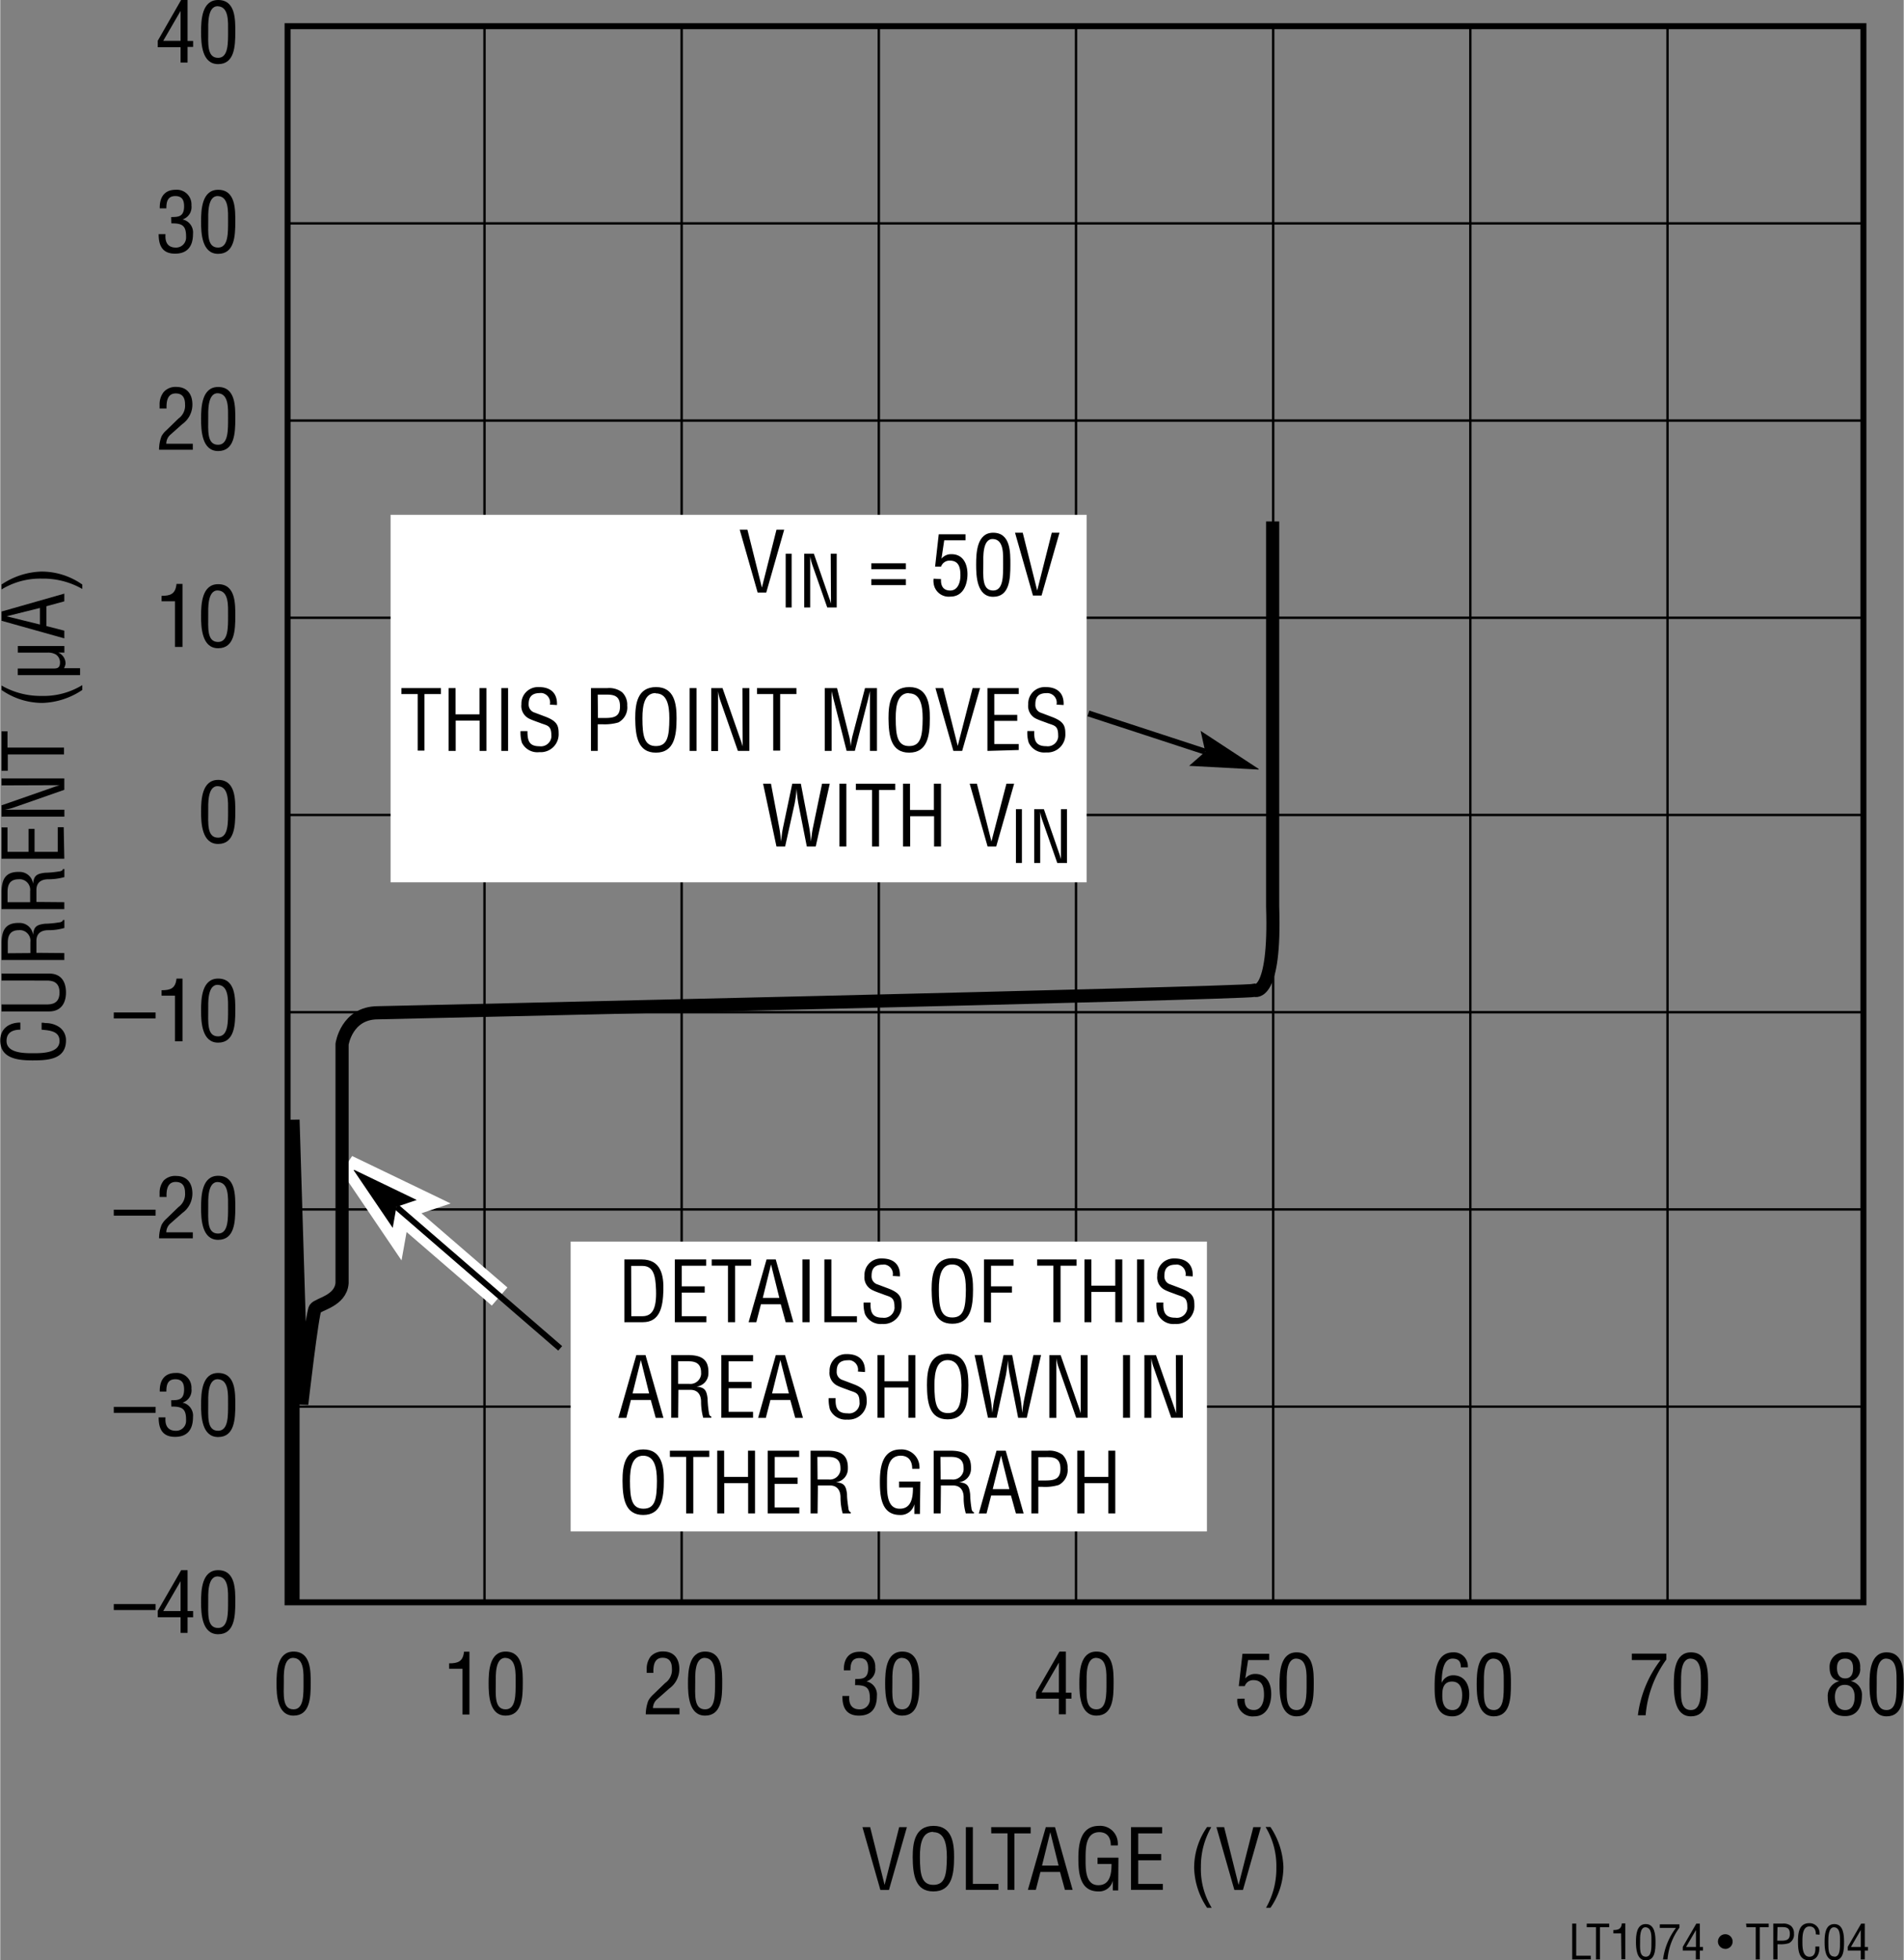 <svg id="eed5ea0f-b86d-493a-b963-4ee005dc6c5c" data-name="a19bf252-3921-4af3-a5ca-4cffd799e128" xmlns="http://www.w3.org/2000/svg" width="4.43in" height="4.56in" viewBox="0 0 318.6 328.04"><rect x="0" y="0" width="318.6" height="328.04" fill="#808080" stroke="none"/><title>LT1074-TPC04</title><line x1="48.09" y1="37.38" x2="311.85" y2="37.38" fill="none" stroke="#000" stroke-width="0.4"/><line x1="48.09" y1="70.38" x2="311.85" y2="70.38" fill="none" stroke="#000" stroke-width="0.4"/><line x1="48.09" y1="103.38" x2="311.85" y2="103.38" fill="none" stroke="#000" stroke-width="0.4"/><line x1="48.09" y1="136.38" x2="311.85" y2="136.38" fill="none" stroke="#000" stroke-width="0.4"/><line x1="48.09" y1="169.39" x2="311.85" y2="169.39" fill="none" stroke="#000" stroke-width="0.4"/><line x1="48.09" y1="202.39" x2="311.85" y2="202.39" fill="none" stroke="#000" stroke-width="0.4"/><line x1="48.09" y1="235.39" x2="311.85" y2="235.39" fill="none" stroke="#000" stroke-width="0.4"/><rect x="48.09" y="4.38" width="263.76" height="263.76" fill="none" stroke="#000" stroke-width="1"/><path d="M180,136.28" transform="translate(0 -0.02)" fill="none" stroke="#000" stroke-width="1"/><path d="M150.46,305.78h1.29l-3,10.51h-1.44l-3-10.51h1.29l2.42,9.67h0Z" transform="translate(0 -0.02)"/><path d="M156.21,305.57c3.08,0,3.46,2.83,3.44,5.24,0,2.91-.4,5.73-3.47,5.73s-3.43-2.82-3.46-5.73C152.72,308.4,153.09,305.57,156.21,305.57Zm-.05,1c-1.8,0-2.25,1.88-2.23,4.22,0,3,.32,4.65,2.25,4.65s2.24-1.61,2.26-4.65c0-2.29-.44-4.17-2.28-4.17Z" transform="translate(0 -0.02)"/><path d="M161.62,316.28v-10.5h1.17v9.5h4.28v1Z" transform="translate(0 -0.02)"/><path d="M165.86,305.78h6.61v1.05h-2.72v9.45h-1.16v-9.46h-2.72Z" transform="translate(0 -0.02)"/><path d="M175,305.78h1.54l2.95,10.5h-1.29l-.82-3H174.1l-.77,3H172Zm.75.84h0l-1.38,5.59h2.77Z" transform="translate(0 -0.02)"/><path d="M187.12,316.37h-.9v-1.64h0a2.35,2.35,0,0,1-2.41,1.81c-3.13,0-3.36-3.11-3.36-5.58s.43-5.39,3.47-5.39a2.94,2.94,0,0,1,3.13,2.74,3.11,3.11,0,0,1,0,.53h-1.17c0-1.29-.56-2.19-1.89-2.22-2.3,0-2.33,2.59-2.33,4.39,0,1.59-.08,4.38,2,4.48s2.35-1.88,2.34-3.55h-2.34v-1.05h3.5Z" transform="translate(0 -0.02)"/><path d="M189.26,316.28v-10.5h5.21v1.05h-4v3.45h3.84v1.05h-3.84v3.95h4.12v1Z" transform="translate(0 -0.02)"/><path d="M202.7,305.78a13.15,13.15,0,0,0-1.74,6.7,12.32,12.32,0,0,0,1.81,6.8H202a12.53,12.53,0,0,1-2.17-6.65,11.85,11.85,0,0,1,2.17-6.87Z" transform="translate(0 -0.02)"/><path d="M209.73,305.78H211l-3,10.51h-1.44l-3-10.51h1.29l2.42,9.67h0Z" transform="translate(0 -0.02)"/><path d="M211.86,319.28a13.18,13.18,0,0,0,1.73-6.7,12.62,12.62,0,0,0-1.8-6.82h.81a12.76,12.76,0,0,1,2.17,6.65,12,12,0,0,1-2.17,6.87Z" transform="translate(0 -0.02)"/><path d="M77.37,279.28H75.13v-.91c1.5,0,2.32-.31,2.49-1.95h.91v10.51H77.37Z" transform="translate(0 -0.02)"/><path d="M81.74,281.74c0-2,.12-5.34,2.85-5.34,2.94,0,2.87,3.34,2.87,5.34,0,2.38-.12,5.38-2.87,5.38S81.74,283.61,81.74,281.74Zm2.85,4.33c1.74,0,1.67-2.49,1.67-4.51,0-1.48.15-4-1.67-4.1s-1.65,3.13-1.65,4.1c0,2-.28,4.51,1.65,4.51Z" transform="translate(0 -0.02)"/><path d="M19,268.45h7v1H19Z" transform="translate(0 -0.02)"/><path d="M30.28,262.78h1.07v6.84h.93v1.05h-.93v2.61H30.18v-2.62H26.36v-1.08Zm-3,6.84h2.9v-5h0Z" transform="translate(0 -0.02)"/><path d="M33.61,268.12c0-2,.13-5.34,2.86-5.34,2.94,0,2.87,3.33,2.87,5.34,0,2.38-.13,5.38-2.87,5.38S33.61,270,33.61,268.12Zm2.85,4.33c1.74,0,1.67-2.5,1.67-4.51,0-1.49.15-4-1.67-4.11s-1.65,3.14-1.65,4.11C34.82,270,34.54,272.45,36.46,272.45Z" transform="translate(0 -0.02)"/><path d="M3.36,172.33c-1.24,0-2.31.44-2.31,1.89,0,2,2.87,2.05,4.26,2.05s4.61.08,4.61-2.05c0-1.38-1.14-1.68-2.28-1.82l-.72-.07v-1.16a2.28,2.28,0,0,1,.64.06,4,4,0,0,1,2.23.61A2.65,2.65,0,0,1,11,174.13c0,3.23-3.12,3.34-5.63,3.34S0,177.12,0,174.14c0-2,1.49-3,3.36-3Z" transform="translate(0 -0.02)"/><path d="M.21,169.28v-1.17H7.76c.83,0,2.16-.12,2.16-2s-1.33-2-2.16-2H.21v-1.17h8c1.88,0,2.79,1.25,2.79,3.16s-.94,3.18-2.82,3.18Z" transform="translate(0 -0.02)"/><path d="M10.72,159.51v1.16H.21V158c0-2.2.58-3.6,3-3.53a2.25,2.25,0,0,1,2.28,2h0c.13-1.36.56-1.7,2-1.87a16.69,16.69,0,0,0,2.34-.22c.2,0,.66-.13.66-.41h.24v1.34a9.33,9.33,0,0,1-2.68.37c-1.05,0-2,.42-2,1.79v2Zm-5.68,0v-1.83a1.79,1.79,0,0,0-1.56-2,1.53,1.53,0,0,0-.37,0c-1.81,0-1.85,1.44-1.85,2.22v1.64Z" transform="translate(0 -0.02)"/><path d="M10.72,151v1.16H.21v-2.7c0-2.2.58-3.6,3-3.53a2.25,2.25,0,0,1,2.28,2h0c.13-1.35.56-1.69,2-1.86a16.69,16.69,0,0,0,2.34-.22c.2,0,.66-.13.66-.41h.24v1.36a10.07,10.07,0,0,1-2.68.36c-1.05,0-2,.42-2,1.8v2ZM5,151v-1.84a1.79,1.79,0,0,0-1.56-2,1.53,1.53,0,0,0-.37,0c-1.81,0-1.85,1.44-1.85,2.23V151Z" transform="translate(0 -0.02)"/><path d="M10.72,143.73H.21v-5.25h1v4.09H4.74v-3.84h1v3.84H9.62v-4.12h1Z" transform="translate(0 -0.02)"/><path d="M.21,131.45v-1.17H10.72v1.91l-8.41,2.94a8.49,8.49,0,0,1-1.58.39h10v1.16H.21v-1.89l8.6-3a11.83,11.83,0,0,1,1.15-.37H8.78Z" transform="translate(0 -0.02)"/><path d="M.21,129v-6.6h1v2.72h9.46v1.15H1.26V129Z" transform="translate(0 -0.02)"/><path d="M.21,114.74a13.12,13.12,0,0,0,6.7,1.74,12.41,12.41,0,0,0,6.82-1.81v.81a12.59,12.59,0,0,1-6.66,2.17,11.94,11.94,0,0,1-6.86-2.17Z" transform="translate(0 -0.02)"/><path d="M9.69,109.22h0a2,2,0,0,1,1.24,1.85,2.34,2.34,0,0,1-.26.77h2.69V113H2.93v-1.11H9c.66,0,1-.21,1-1a1.58,1.58,0,0,0-.69-1.34,2.61,2.61,0,0,0-1.37-.32h-5v-1.1h7.79v1.1Z" transform="translate(0 -0.02)"/><path d="M.21,103.9v-1.54l10.51-3v1.29l-3,.82v3.32l3,.77v1.29Zm.84-.75h0l5.59,1.38v-2.77Z" transform="translate(0 -0.02)"/><path d="M13.73,98.58A13.11,13.11,0,0,0,7,96.85,12.41,12.41,0,0,0,.21,98.66v-.82a12.56,12.56,0,0,1,6.65-2.17,11.82,11.82,0,0,1,6.87,2.17Z" transform="translate(0 -0.02)"/><path d="M110,284.33a2,2,0,0,0-.75,1.53h4.44v1.05h-5.65a6.81,6.81,0,0,1,.42-2.27,4,4,0,0,1,.83-1.05l2-1.93a2.66,2.66,0,0,0,1.13-2.38c0-1.06-.37-1.84-1.56-1.84-1.44,0-1.57,1.41-1.54,2.52H108.2v-.65a3.33,3.33,0,0,1,.67-2.1,2.74,2.74,0,0,1,2.09-.83c1.79,0,2.7,1.2,2.7,2.93a4,4,0,0,1-1.69,3.28Z" transform="translate(0 -0.02)"/><path d="M115.11,281.74c0-2,.13-5.34,2.86-5.34,2.94,0,2.87,3.34,2.87,5.34,0,2.38-.13,5.38-2.87,5.38S115.11,283.61,115.11,281.74Zm2.86,4.33c1.74,0,1.67-2.49,1.67-4.51,0-1.48.15-4-1.67-4.1s-1.65,3.13-1.65,4.1c0,2-.28,4.51,1.65,4.51Z" transform="translate(0 -0.02)"/><path d="M177.29,276.4h1.07v6.88h.93v1h-.93v2.62h-1.17v-2.62h-3.82V283.2Zm-3,6.84h2.9v-5h0Z" transform="translate(0 -0.02)"/><path d="M180.62,281.74c0-2,.13-5.34,2.86-5.34,2.94,0,2.87,3.34,2.87,5.34,0,2.38-.13,5.38-2.87,5.38S180.62,283.61,180.62,281.74Zm2.86,4.33c1.74,0,1.67-2.49,1.67-4.51,0-1.48.15-4-1.67-4.1s-1.65,3.13-1.65,4.1c0,2-.28,4.51,1.64,4.51Z" transform="translate(0 -0.02)"/><path d="M263.11,327.92v-6h.67v5.38h2.44v.6Z" transform="translate(0 -0.02)"/><path d="M265.54,321.93h3.76v.59h-1.55v5.4h-.66v-5.4h-1.55Z" transform="translate(0 -0.02)"/><path d="M271.29,323.56H270V323c.85,0,1.33-.18,1.42-1.11H272v6h-.66Z" transform="translate(0 -0.02)"/><path d="M273.78,325c0-1.12.08-3,1.64-3s1.63,1.91,1.63,3c0,1.36-.07,3.07-1.63,3.07S273.78,326,273.78,325Zm1.64,2.47c1,0,.95-1.42.95-2.57,0-.85.08-2.27-.95-2.36s-.95,1.81-.95,2.36c0,1.15-.16,2.57,1,2.57Z" transform="translate(0 -0.02)"/><path d="M277.77,322.05h3.29v.55a10.35,10.35,0,0,0-2,5.32h-.75a11.1,11.1,0,0,1,2.17-5.28h-2.71Z" transform="translate(0 -0.02)"/><path d="M283.88,321.93h.59v3.9H285v.6h-.53v1.49h-.67v-1.49h-2.18v-.62Zm-1.71,3.9h1.65V323h0Z" transform="translate(0 -0.02)"/><path d="M288.74,326.15a1.24,1.24,0,0,1-1.24-1.22,1.23,1.23,0,0,1,2.46,0h0a1.23,1.23,0,0,1-1.21,1.23Z" transform="translate(0 -0.02)"/><path d="M292.2,321.93H296v.59h-1.5v5.4h-.67v-5.4h-1.55Z" transform="translate(0 -0.02)"/><path d="M296.77,327.92v-6h1.57a2,2,0,0,1,1.4.4,1.64,1.64,0,0,1,.49,1.28,1.61,1.61,0,0,1-.85,1.6,4.52,4.52,0,0,1-1.55.18h-.36v2.54Zm.66-3.14h.65c.91,0,1.47-.14,1.46-1.17s-.61-1.11-1.42-1.1h-.65Z" transform="translate(0 -0.02)"/><path d="M303.89,323.73c0-.72-.25-1.33-1.08-1.33-1.15,0-1.17,1.64-1.17,2.44s-.05,2.63,1.17,2.63c.79,0,1-.65,1-1.31v-.4h.66v.36a2.32,2.32,0,0,1-.35,1.27,1.56,1.56,0,0,1-1.31.68c-1.84,0-1.91-1.79-1.91-3.22s.2-3,1.91-3a1.68,1.68,0,0,1,1.71,1.64c0,.09,0,.19,0,.29Z" transform="translate(0 -0.02)"/><path d="M305.35,325c0-1.12.07-3,1.63-3s1.63,1.91,1.63,3c0,1.36-.07,3.07-1.63,3.07S305.35,326,305.35,325Zm1.63,2.47c1,0,.95-1.42.95-2.57,0-.85.08-2.27-.95-2.36s-1,1.81-1,2.36C306,326,305.87,327.44,307,327.44Z" transform="translate(0 -0.02)"/><path d="M311.47,321.93h.61v3.9h.53v.6h-.53v1.49h-.67v-1.49h-2.18v-.62Zm-1.71,3.9h1.65V323h0Z" transform="translate(0 -0.02)"/><line x1="279.06" y1="268.14" x2="279.06" y2="4.51" fill="none" stroke="#000" stroke-width="0.4"/><line x1="246.06" y1="268.14" x2="246.06" y2="4.51" fill="none" stroke="#000" stroke-width="0.4"/><line x1="213.06" y1="268.14" x2="213.06" y2="4.51" fill="none" stroke="#000" stroke-width="0.4"/><line x1="180.06" y1="268.14" x2="180.06" y2="4.51" fill="none" stroke="#000" stroke-width="0.4"/><line x1="147.05" y1="268.14" x2="147.05" y2="4.51" fill="none" stroke="#000" stroke-width="0.4"/><line x1="114.05" y1="268.14" x2="114.05" y2="4.51" fill="none" stroke="#000" stroke-width="0.4"/><line x1="81.05" y1="268.14" x2="81.05" y2="4.51" fill="none" stroke="#000" stroke-width="0.4"/><path d="M143.1,281c.92-.05,2.17.14,2.17-1.79,0-1-.31-1.72-1.47-1.72-1.32,0-1.5,1-1.5,2.05h-1.1c-.06-1.76.72-3.11,2.63-3.11a2.46,2.46,0,0,1,2.62,2.29,1.71,1.71,0,0,1,0,.32,2.14,2.14,0,0,1-1.47,2.35h0a2.24,2.24,0,0,1,1.75,2.43c0,2-.87,3.3-3,3.3s-2.81-1.39-2.77-3.29h1.15c-.1,1.12.22,2.24,1.72,2.24a1.65,1.65,0,0,0,1.72-1.58,1.51,1.51,0,0,0,0-.3c0-1.83-.7-2.18-2.47-2.17Z" transform="translate(0 -0.02)"/><path d="M148.11,281.74c0-2,.13-5.34,2.86-5.34,2.94,0,2.87,3.34,2.87,5.34,0,2.38-.13,5.38-2.87,5.38S148.11,283.61,148.11,281.74Zm2.86,4.33c1.74,0,1.67-2.49,1.67-4.51,0-1.48.15-4-1.67-4.1s-1.65,3.13-1.65,4.1c0,2-.28,4.51,1.65,4.51Z" transform="translate(0 -0.02)"/><path d="M208.28,284.28c-.05,1.12.37,1.9,1.56,1.9s1.68-1.23,1.68-2.53-.27-2.47-1.75-2.47a1.48,1.48,0,0,0-1.47,1h-1l.62-5.41h4.47v1.05h-3.53l-.47,3.08h0a2.13,2.13,0,0,1,1.67-.76c1.93,0,2.67,1.63,2.67,3.34s-.68,3.76-2.85,3.76a2.54,2.54,0,0,1-2.81-2.26,2.28,2.28,0,0,1,0-.69Z" transform="translate(0 -0.02)"/><path d="M214.12,281.87c0-2,.13-5.34,2.86-5.34,2.94,0,2.87,3.33,2.87,5.34,0,2.38-.13,5.37-2.87,5.37S214.12,283.73,214.12,281.87Zm2.86,4.32c1.74,0,1.67-2.49,1.67-4.51,0-1.48.15-4-1.67-4.1s-1.65,3.14-1.65,4.1C215.33,283.7,215.05,286.19,217,286.19Z" transform="translate(0 -0.02)"/><path d="M240.08,282.37c0-2.18.08-5.84,3.11-5.84a2.32,2.32,0,0,1,2.45,2.18,1.82,1.82,0,0,1,0,.33h-1.17c0-1-.41-1.46-1.4-1.46-1.78,0-1.77,3-1.82,4.08h0a2.08,2.08,0,0,1,1.93-1.29c1.88,0,2.7,1.51,2.7,3.2,0,2.25-1.19,3.67-2.79,3.67C240.29,287.28,240.08,284.53,240.08,282.37Zm2.91-.95c-1.37,0-1.62,1.15-1.62,2.11-.07,2,.66,2.66,1.71,2.66,1.37,0,1.61-1.48,1.61-2.54s-.35-2.23-1.7-2.23Z" transform="translate(0 -0.02)"/><path d="M247.12,281.87c0-2,.13-5.34,2.86-5.34,2.94,0,2.87,3.33,2.87,5.34,0,2.38-.13,5.37-2.87,5.37S247.12,283.73,247.12,281.87Zm2.86,4.32c1.74,0,1.67-2.49,1.67-4.51,0-1.48.15-4-1.67-4.1s-1.65,3.14-1.65,4.1C248.33,283.7,248.05,286.19,250,286.19Z" transform="translate(0 -0.02)"/><path d="M273.09,276.74h5.77v1a18.33,18.33,0,0,0-3.46,9.32h-1.3a19.11,19.11,0,0,1,3.8-9.24h-4.81Z" transform="translate(0 -0.02)"/><path d="M280.12,281.87c0-2,.13-5.34,2.86-5.34,2.94,0,2.87,3.33,2.87,5.34,0,2.38-.13,5.37-2.87,5.37S280.12,283.73,280.12,281.87Zm2.86,4.32c1.74,0,1.67-2.49,1.67-4.51,0-1.48.15-4-1.67-4.1s-1.65,3.14-1.65,4.1c0,2-.28,4.51,1.65,4.51Z" transform="translate(0 -0.02)"/><path d="M307.86,281.35c-1.25-.21-1.67-1.12-1.67-2.31a2.41,2.41,0,0,1,2.29-2.52h.37a2.29,2.29,0,0,1,2.45,2.12,2.36,2.36,0,0,1,0,.46,2,2,0,0,1-1.58,2.24h0a2.31,2.31,0,0,1,1.88,2.49c0,1.81-.77,3.37-2.81,3.37s-2.91-1.19-2.91-3.22a2.52,2.52,0,0,1,2-2.64Zm.95,4.84c1,0,1.57-.79,1.57-2.22,0-1.08-.43-2-1.65-2s-1.65,1-1.65,2,.39,2.22,1.73,2.22Zm0-5.3c1,0,1.31-.78,1.31-1.69s-.28-1.62-1.32-1.62-1.37.64-1.37,1.58.37,1.73,1.35,1.73Z" transform="translate(0 -0.02)"/><path d="M312.87,281.87c0-2,.13-5.34,2.86-5.34,2.94,0,2.87,3.33,2.87,5.34,0,2.38-.13,5.37-2.87,5.37S312.87,283.73,312.87,281.87Zm2.86,4.32c1.74,0,1.67-2.49,1.67-4.51,0-1.48.15-4-1.67-4.1s-1.65,3.14-1.65,4.1c0,2-.28,4.51,1.65,4.51Z" transform="translate(0 -0.02)"/><path d="M19,235.45h7v1H19Z" transform="translate(0 -0.02)"/><path d="M28.6,234.35c.92-.06,2.17.14,2.17-1.8,0-1-.31-1.72-1.47-1.72-1.32,0-1.5,1-1.5,2.06H26.7c-.06-1.76.72-3.11,2.63-3.11A2.46,2.46,0,0,1,32,232.07a1.71,1.71,0,0,1,0,.32,2.16,2.16,0,0,1-1.49,2.35h0a2.23,2.23,0,0,1,1.75,2.42c0,2-.87,3.31-3,3.31s-2.75-1.36-2.75-3.26h1.15c-.1,1.12.22,2.24,1.72,2.24a1.65,1.65,0,0,0,1.72-1.58c0-.1,0-.2,0-.3,0-1.84-.7-2.19-2.47-2.17Z" transform="translate(0 -0.02)"/><path d="M33.61,235.12c0-2,.13-5.34,2.86-5.34,2.94,0,2.87,3.33,2.87,5.34,0,2.38-.13,5.38-2.87,5.38S33.61,237,33.61,235.12Zm2.85,4.33c1.74,0,1.67-2.5,1.67-4.51,0-1.49.15-4-1.67-4.11s-1.65,3.14-1.65,4.11C34.82,237,34.54,239.45,36.46,239.45Z" transform="translate(0 -0.02)"/><path d="M19,202.45h7v1H19Z" transform="translate(0 -0.02)"/><path d="M28.54,204.71a2,2,0,0,0-.75,1.53h4.44v1H26.58A6.34,6.34,0,0,1,27,205a3.67,3.67,0,0,1,.83-1.05l2-1.94a2.65,2.65,0,0,0,1.1-2.35c0-1.06-.37-1.85-1.56-1.85-1.44,0-1.57,1.42-1.54,2.52H26.67v-.64a3.3,3.3,0,0,1,.67-2.1,2.66,2.66,0,0,1,2.12-.78c1.79,0,2.7,1.19,2.7,2.93a4,4,0,0,1-1.7,3.28Z" transform="translate(0 -0.02)"/><path d="M33.61,202.12c0-2,.13-5.34,2.86-5.34,2.94,0,2.87,3.33,2.87,5.34,0,2.38-.13,5.38-2.87,5.38S33.61,204,33.61,202.12Zm2.85,4.33c1.74,0,1.67-2.5,1.67-4.51,0-1.49.15-4-1.67-4.11s-1.65,3.14-1.65,4.11C34.82,204,34.54,206.45,36.46,206.45Z" transform="translate(0 -0.02)"/><path d="M19,169.45h7v1H19Z" transform="translate(0 -0.02)"/><path d="M29.24,166.64H27v-.91c1.5,0,2.33-.31,2.5-1.95h1v10.5H29.24Z" transform="translate(0 -0.02)"/><path d="M33.61,169.12c0-2,.13-5.34,2.86-5.34,2.94,0,2.87,3.33,2.87,5.34,0,2.38-.13,5.38-2.87,5.38S33.61,171,33.61,169.12Zm2.85,4.33c1.74,0,1.67-2.5,1.67-4.51,0-1.49.15-4-1.67-4.11s-1.65,3.14-1.65,4.11C34.82,171,34.54,173.45,36.46,173.45Z" transform="translate(0 -0.02)"/><path d="M33.61,135.87c0-2,.13-5.34,2.86-5.34,2.94,0,2.87,3.33,2.87,5.34,0,2.38-.13,5.38-2.87,5.38S33.61,137.73,33.61,135.87Zm2.85,4.33c1.74,0,1.67-2.5,1.67-4.51,0-1.49.15-4-1.67-4.11s-1.65,3.14-1.65,4.11C34.82,137.7,34.54,140.2,36.46,140.2Z" transform="translate(0 -0.02)"/><path d="M29.24,100.64H27v-.91c1.5,0,2.33-.31,2.5-2h1v10.55H29.24Z" transform="translate(0 -0.02)"/><path d="M33.61,103.12c0-2,.13-5.34,2.86-5.34,2.94,0,2.87,3.33,2.87,5.34,0,2.38-.13,5.38-2.87,5.38S33.61,105,33.61,103.12Zm2.85,4.33c1.74,0,1.67-2.5,1.67-4.51,0-1.49.15-4-1.67-4.11s-1.65,3.14-1.65,4.11C34.82,105,34.54,107.45,36.46,107.45Z" transform="translate(0 -0.02)"/><path d="M28.54,72.71a2,2,0,0,0-.75,1.57h4.44v1H26.58A6.26,6.26,0,0,1,27,73a3.63,3.63,0,0,1,.83-1l2-1.94a2.65,2.65,0,0,0,1.1-2.35c0-1.06-.37-1.85-1.56-1.85-1.44,0-1.57,1.42-1.54,2.52H26.67v-.64a3.3,3.3,0,0,1,.67-2.1,2.63,2.63,0,0,1,2.12-.87c1.79,0,2.7,1.19,2.7,2.93A4,4,0,0,1,30.46,71Z" transform="translate(0 -0.02)"/><path d="M33.61,70.12c0-2,.13-5.34,2.86-5.34,2.94,0,2.87,3.33,2.87,5.34,0,2.38-.13,5.38-2.87,5.38S33.61,72,33.61,70.12Zm2.85,4.33c1.74,0,1.67-2.5,1.67-4.51,0-1.49.15-4-1.67-4.11S34.81,69,34.81,69.94C34.82,72,34.54,74.45,36.46,74.45Z" transform="translate(0 -0.02)"/><path d="M28.6,36.35c.92-.06,2.17.14,2.17-1.8,0-1-.31-1.72-1.47-1.72-1.32,0-1.5,1-1.5,2.06H26.7c-.06-1.76.72-3.11,2.63-3.11A2.45,2.45,0,0,1,32,34.07a1.71,1.71,0,0,1,0,.32,2.17,2.17,0,0,1-1.49,2.35h0a2.23,2.23,0,0,1,1.75,2.42c0,2-.87,3.31-3,3.31s-2.75-1.36-2.75-3.26h1.15c-.1,1.12.22,2.24,1.72,2.24a1.67,1.67,0,0,0,1.72-1.59,2.64,2.64,0,0,0,0-.29c0-1.84-.7-2.19-2.47-2.17Z" transform="translate(0 -0.02)"/><path d="M33.61,37.12c0-2,.13-5.34,2.86-5.34,2.94,0,2.87,3.33,2.87,5.34,0,2.38-.13,5.38-2.87,5.38S33.61,39,33.61,37.12Zm2.85,4.33c1.74,0,1.67-2.5,1.67-4.51,0-1.49.15-4-1.67-4.11S34.81,36,34.81,36.94C34.82,39,34.54,41.45,36.46,41.45Z" transform="translate(0 -0.02)"/><path d="M30.28,0h1.07V6.87h.93v1h-.93v2.62H30.18V7.92H26.36V6.84Zm-3,6.85h2.9v-5h0Z" transform="translate(0 -0.02)"/><path d="M33.61,5.37c0-2,.13-5.35,2.86-5.35,2.94,0,2.87,3.33,2.87,5.35,0,2.38-.13,5.38-2.87,5.38S33.61,7.28,33.61,5.37ZM36.46,9.7c1.74,0,1.67-2.5,1.67-4.51,0-1.5.15-4-1.67-4.12s-1.65,3.14-1.65,4.12C34.82,7.2,34.54,9.7,36.46,9.7Z" transform="translate(0 -0.02)"/><path d="M135.46,127" transform="translate(0 -0.02)" fill="none" stroke="#000" stroke-width="1"/><rect x="65.33" y="86.15" width="116.5" height="61.5" fill="#fff"/><path d="M129.92,88.67h1.29l-3,10.51h-1.44l-3-10.51h1.29l2.42,9.67h0Z" transform="translate(0 -0.02)"/><path d="M131.46,101.68v-9h1v9Z" transform="translate(0 -0.02)"/><path d="M139,92.68h1v9h-1.58l-2.52-7.2a8.89,8.89,0,0,1-.34-1.35h0v8.55h-1v-9h1.62l2.55,7.37a7.21,7.21,0,0,1,.31,1h0v-1Z" transform="translate(0 -0.02)"/><path d="M151.58,95.28H145.8v-1h5.78Zm0,2.66H145.8v-1h5.78Z" transform="translate(0 -0.02)"/><path d="M157.46,96.93c-.06,1.12.36,1.91,1.55,1.91s1.7-1.23,1.7-2.54-.27-2.46-1.77-2.46a1.49,1.49,0,0,0-1.47,1h-1l.61-5.41h4.48v1H158l-.46,3.08h0a2.07,2.07,0,0,1,1.67-.75c1.94,0,2.68,1.62,2.68,3.33s-.69,3.77-2.87,3.77a2.54,2.54,0,0,1-2.8-2.26,2.61,2.61,0,0,1,0-.74Z" transform="translate(0 -0.02)"/><path d="M163.34,94.51c0-2,.12-5.34,2.85-5.34,2.95,0,2.88,3.34,2.88,5.34,0,2.38-.13,5.38-2.88,5.38S163.34,96.37,163.34,94.51Zm2.85,4.33c1.74,0,1.67-2.5,1.67-4.51,0-1.49.16-4-1.67-4.11s-1.65,3.14-1.65,4.11C164.54,96.34,164.26,98.84,166.19,98.84Z" transform="translate(0 -0.02)"/><path d="M176,89.17h1.29l-3,10.51h-1.44l-3-10.51h1.29l2.42,9.67h0Z" transform="translate(0 -0.02)"/><path d="M67.15,115.17h6.6v1H71v9.46H69.87v-9.46H67.15Z" transform="translate(0 -0.02)"/><path d="M75.05,125.68V115.17h1.16v4.39h4v-4.39h1.16v10.51H80.23v-5.07h-4v5.07Z" transform="translate(0 -0.02)"/><path d="M83.87,125.68V115.17H85v10.51Z" transform="translate(0 -0.02)"/><path d="M92,117.93A1.62,1.62,0,0,0,90.7,116a1.59,1.59,0,0,0-.38,0c-1.69,0-1.88,1.07-1.88,1.88a1.4,1.4,0,0,0,1,1.39l1.67.63c2,.74,2.35,1.44,2.35,2.83a3,3,0,0,1-2.83,3.16h-.43a2.87,2.87,0,0,1-2.9-1.61,5.91,5.91,0,0,1-.22-1.92h1.16c0,1.56.24,2.54,2,2.54a1.77,1.77,0,0,0,2-1.5,1.82,1.82,0,0,0,0-.33c0-1.6-.64-1.62-1.7-2-.58-.23-1.5-.52-2.06-.81a2.36,2.36,0,0,1-1.25-2.39A2.76,2.76,0,0,1,89.9,115a1.31,1.31,0,0,1,.28,0c1.92,0,3.09,1,3,3Z" transform="translate(0 -0.02)"/><path d="M98.87,125.68V115.17h2.76a3.57,3.57,0,0,1,2.45.69,2.89,2.89,0,0,1,.86,2.24,2.83,2.83,0,0,1-1.49,2.82,8.25,8.25,0,0,1-2.71.3H100v4.46Zm1.17-5.51h1.13c1.6,0,2.58-.23,2.56-2s-1.07-1.93-2.49-1.91H100Z" transform="translate(0 -0.02)"/><path d="M109.77,115c3.07,0,3.44,2.83,3.43,5.24,0,2.91-.39,5.73-3.46,5.73s-3.43-2.82-3.46-5.73C106.28,117.79,106.64,115,109.77,115Zm-.06,1c-1.79,0-2.24,1.88-2.23,4.22,0,3,.33,4.65,2.26,4.65s2.24-1.61,2.25-4.65c0-2.29-.43-4.17-2.28-4.17Z" transform="translate(0 -0.02)"/><path d="M115.38,125.68V115.17h1.16v10.51Z" transform="translate(0 -0.02)"/><path d="M124.22,115.17h1.16v10.51h-1.92l-2.93-8.4a8.49,8.49,0,0,1-.39-1.58h0v10H119V115.17h1.89l3,8.6c.13.33.23.66.37,1.15h0v-1.17Z" transform="translate(0 -0.02)"/><path d="M126.66,115.17h6.6v1h-2.72v9.46h-1.16v-9.46h-2.72Z" transform="translate(0 -0.02)"/><path d="M144.74,115.17h2v10.51h-1.17v-10h0c-.13.62-.23,1-.33,1.42l-2.2,8.57h-1.38l-2.2-8.7c-.1-.36-.18-.71-.31-1.29h0v10H138V115.17h2.06l2.06,8.2a9,9,0,0,1,.22,1.55h0c.07-.53.14-1,.26-1.57Z" transform="translate(0 -0.02)"/><path d="M152.16,115c3.07,0,3.45,2.83,3.43,5.24,0,2.91-.39,5.73-3.46,5.73s-3.43-2.82-3.46-5.73C148.67,117.79,149,115,152.16,115Zm-.06,1c-1.79,0-2.24,1.88-2.22,4.22,0,3,.32,4.65,2.25,4.65s2.24-1.61,2.26-4.65c0-2.29-.44-4.17-2.29-4.17Z" transform="translate(0 -0.02)"/><path d="M162.75,115.17H164l-3,10.51h-1.47l-3-10.51h1.29l2.44,9.67h0Z" transform="translate(0 -0.02)"/><path d="M165.23,125.68V115.17h5.24v1h-4.09v3.48h3.84v1h-3.84v3.88h4.09v1Z" transform="translate(0 -0.02)"/><path d="M176.8,117.93a1.6,1.6,0,0,0-1.67-1.92c-1.7,0-1.88,1.07-1.88,1.88a1.37,1.37,0,0,0,1,1.43l1.66.63c2,.74,2.36,1.44,2.36,2.83a3,3,0,0,1-2.84,3.16H175a2.86,2.86,0,0,1-2.87-1.67,5.65,5.65,0,0,1-.22-1.92h1.16c-.06,1.56.24,2.54,2,2.54a1.76,1.76,0,0,0,2-1.5,1.83,1.83,0,0,0,0-.33c0-1.6-.64-1.62-1.71-2-.57-.23-1.5-.52-2.06-.81a2.34,2.34,0,0,1-1.24-2.39A2.75,2.75,0,0,1,174.7,115a1.31,1.31,0,0,1,.28,0c1.92,0,3.1,1,3,3Z" transform="translate(0 -0.02)"/><path d="M170,144.43v-9h1v9Z" transform="translate(0 -0.02)"/><path d="M177.55,135.43h1v9h-1.63l-2.52-7.2a7,7,0,0,1-.34-1.35h0v8.55h-1v-9h1.62l2.55,7.37c.12.33.22.66.31,1h0v-8.37Z" transform="translate(0 -0.02)"/><path d="M131.37,141.68h-1.45l-2.24-10.51H129l1.37,7.24a21.81,21.81,0,0,1,.31,2.43h0c.1-.81.18-1.58.34-2.34l1.54-7.33H134l1.39,7.24c.12.7.21,1.41.3,2.43h0c.1-.81.18-1.58.34-2.34l1.52-7.33h1.29l-2.35,10.51H135l-1.41-7.13a21.72,21.72,0,0,1-.3-2.54h0a21.81,21.81,0,0,1-.34,2.54Z" transform="translate(0 -0.02)"/><path d="M140.46,141.68V131.17h1.16v10.51Z" transform="translate(0 -0.02)"/><path d="M143.21,131.17h6.59v1.05h-2.71v9.46h-1.17v-9.46h-2.71Z" transform="translate(0 -0.02)"/><path d="M151.1,141.68V131.17h1.17v4.39h4v-4.39h1.19v10.51H156.3v-5.07h-4v5.07Z" transform="translate(0 -0.02)"/><path d="M168.41,131.17h1.29l-3,10.51h-1.44l-3-10.51h1.21l2.43,9.67h0Z" transform="translate(0 -0.02)"/><path d="M127.22,200.79" transform="translate(0 -0.02)" fill="#fff"/><rect x="95.47" y="207.77" width="106.5" height="48.5" fill="#fff"/><path d="M104.46,221.28v-10.5h2.88c3.28,0,3.73,2.66,3.65,5.25s-.53,5.25-3.43,5.25Zm1.16-1h1.84c1.71,0,2.41-1.28,2.3-4.42-.08-2.39-.42-4-2.3-4H105.6Z" transform="translate(0 -0.02)"/><path d="M112.91,221.28v-10.5h5.25v1.05h-4.09v3.45h3.84v1.05h-3.84v3.95h4.12v1Z" transform="translate(0 -0.02)"/><path d="M119.08,210.78h6.6v1.05H123v9.45H121.8v-9.46h-2.72Z" transform="translate(0 -0.02)"/><path d="M128.26,210.78h1.54l2.95,10.5h-1.29l-.82-3h-3.32l-.77,3h-1.29Zm.75.84h0l-1.38,5.59h2.77Z" transform="translate(0 -0.02)"/><path d="M134.26,221.28v-10.5h1.2v10.5Z" transform="translate(0 -0.02)"/><path d="M137.94,221.28v-10.5h1.17v9.5h4.28v1Z" transform="translate(0 -0.02)"/><path d="M149.38,213.54a1.6,1.6,0,0,0-1.26-1.89,1.33,1.33,0,0,0-.4,0c-1.7,0-1.88,1.07-1.88,1.88a1.39,1.39,0,0,0,1,1.43l1.67.63c2,.74,2.35,1.44,2.35,2.83a3,3,0,0,1-2.83,3.16,3.12,3.12,0,0,1-.43,0,2.88,2.88,0,0,1-2.87-1.67,5.92,5.92,0,0,1-.23-1.92h1.17c-.06,1.56.24,2.54,2,2.54a1.76,1.76,0,0,0,2-1.5,1.28,1.28,0,0,0,0-.34c0-1.59-.65-1.61-1.71-2-.57-.23-1.5-.52-2.06-.82a2.36,2.36,0,0,1-1.25-2.38,2.76,2.76,0,0,1,2.65-2.87,2.62,2.62,0,0,1,.28,0c1.92,0,3.1,1,3,3Z" transform="translate(0 -0.02)"/><path d="M159.38,210.57c3.08,0,3.45,2.83,3.44,5.24,0,2.91-.39,5.73-3.47,5.73s-3.43-2.82-3.46-5.73C155.89,213.4,156.25,210.57,159.38,210.57Zm-.06,1.05c-1.79,0-2.24,1.88-2.22,4.22,0,3,.32,4.65,2.25,4.65s2.25-1.61,2.27-4.65C161.63,213.5,161.18,211.62,159.32,211.62Z" transform="translate(0 -0.02)"/><path d="M164.66,221.28v-10.5h4.93v1.05h-3.76v3.45h3.5v1.05h-3.5v5Z" transform="translate(0 -0.02)"/><path d="M173.55,210.78h6.6v1.05h-2.68v9.45h-1.2v-9.46h-2.72Z" transform="translate(0 -0.02)"/><path d="M181.47,221.28v-10.5h1.16v4.39h4v-4.39h1.17v10.5h-1.17v-5.07h-4v5.07Z" transform="translate(0 -0.02)"/><path d="M190.27,221.28v-10.5h1.2v10.5Z" transform="translate(0 -0.02)"/><path d="M198.39,213.54a1.61,1.61,0,0,0-1.27-1.89,1.29,1.29,0,0,0-.39,0c-1.7,0-1.88,1.07-1.88,1.88a1.38,1.38,0,0,0,1,1.43l1.67.63c2,.74,2.35,1.44,2.35,2.83a3,3,0,0,1-2.84,3.16,3,3,0,0,1-.42,0,2.86,2.86,0,0,1-2.87-1.67,5.65,5.65,0,0,1-.22-1.92h1.16c-.06,1.56.24,2.54,2,2.54a1.75,1.75,0,0,0,2-1.5,1.88,1.88,0,0,0,0-.34c0-1.59-.65-1.61-1.71-2-.57-.23-1.5-.52-2.06-.82a2.33,2.33,0,0,1-1.25-2.38,2.75,2.75,0,0,1,2.64-2.87,2.8,2.8,0,0,1,.29,0c1.92,0,3.1,1,3,3Z" transform="translate(0 -0.02)"/><path d="M106.46,226.78H108l3,10.51h-1.29l-.83-3h-3.32l-.77,3h-1.33Zm.76.84h0l-1.39,5.59h2.78Z" transform="translate(0 -0.02)"/><path d="M113.46,237.28H112.3v-10.5H115c2.2,0,3.6.58,3.53,3a2.24,2.24,0,0,1-2,2.28h0c1.35.13,1.69.56,1.86,2a16.69,16.69,0,0,0,.22,2.34c0,.2.13.66.41.66v.22h-1.36a10.07,10.07,0,0,1-.36-2.68c0-1-.42-2-1.8-2h-2Zm0-5.68h1.84a1.8,1.8,0,0,0,2-1.56,2.28,2.28,0,0,0,0-.37c0-1.81-1.44-1.85-2.23-1.85h-1.61Z" transform="translate(0 -0.02)"/><path d="M120.69,237.28v-10.5H126v1.05h-4.09v3.45h3.84v1.05h-3.84v3.95H126v1Z" transform="translate(0 -0.02)"/><path d="M129.81,226.78h1.54l3,10.51h-1.29l-.83-3h-3.32l-.77,3h-1.29Zm.76.84h0l-1.39,5.59H132Z" transform="translate(0 -0.02)"/><path d="M143.55,229.54a1.61,1.61,0,0,0-1.29-1.89,1.58,1.58,0,0,0-.38,0c-1.7,0-1.88,1.07-1.88,1.88a1.39,1.39,0,0,0,1,1.43l1.66.63c2,.74,2.36,1.44,2.36,2.83a3,3,0,0,1-2.83,3.16,2.17,2.17,0,0,1-.44,0,2.88,2.88,0,0,1-2.87-1.67,6.2,6.2,0,0,1-.22-1.92h1.16c-.06,1.56.24,2.54,2,2.54a1.76,1.76,0,0,0,2-1.5,1.28,1.28,0,0,0,0-.34c0-1.59-.64-1.61-1.71-2-.57-.23-1.5-.52-2.06-.82a2.35,2.35,0,0,1-1.24-2.38,2.76,2.76,0,0,1,2.65-2.87h.27c1.92,0,3.1,1,3,3Z" transform="translate(0 -0.02)"/><path d="M146.83,237.28v-10.5H148v4.39h4v-4.39h1.16v10.5H152v-5.07h-4v5.07Z" transform="translate(0 -0.02)"/><path d="M158.59,226.57c3.08,0,3.46,2.83,3.45,5.24,0,2.91-.4,5.73-3.47,5.73s-3.44-2.82-3.46-5.73C155.11,229.4,155.46,226.57,158.59,226.57Zm0,1.05c-1.79,0-2.24,1.88-2.23,4.22,0,3,.32,4.65,2.26,4.65s2.25-1.61,2.26-4.65c0-2.34-.48-4.22-2.34-4.22Z" transform="translate(0 -0.02)"/><path d="M166.77,237.28h-1.45l-2.24-10.51h1.29l1.37,7.24c.14.81.24,1.62.31,2.43h0c.1-.82.18-1.59.34-2.34l1.54-7.33h1.44l1.39,7.24c.12.7.21,1.4.3,2.43h0c.1-.82.18-1.59.34-2.34l1.53-7.33h1.28l-2.4,10.51h-1.44l-1.4-7.13a16.78,16.78,0,0,1-.31-2.54h0c-.07.85-.19,1.7-.34,2.54Z" transform="translate(0 -0.02)"/><path d="M180.82,226.78H182v10.5h-1.91l-2.94-8.41a7.16,7.16,0,0,1-.39-1.58h0v10h-1.17v-10.5h1.89l3,8.6a11.77,11.77,0,0,1,.36,1.15h0v-9.75Z" transform="translate(0 -0.02)"/><path d="M187.93,237.28v-10.5h1.16v10.5Z" transform="translate(0 -0.02)"/><path d="M196.77,226.78h1.16v10.5H196l-2.94-8.41a7.79,7.79,0,0,1-.4-1.58h0v10h-1.16v-10.5h1.94l3,8.6c.14.38.26.76.37,1.15h0v-1.18Z" transform="translate(0 -0.02)"/><path d="M107.63,242.57c3.07,0,3.45,2.83,3.44,5.24,0,2.91-.4,5.73-3.46,5.73s-3.44-2.82-3.46-5.73C104.15,245.4,104.51,242.57,107.63,242.57Zm0,1.05c-1.79,0-2.24,1.88-2.23,4.22,0,3,.32,4.65,2.26,4.65s2.24-1.61,2.25-4.65c0-2.34-.45-4.22-2.33-4.22Z" transform="translate(0 -0.02)"/><path d="M112.08,242.78h6.6v1.05H116v9.45H114.8v-9.46h-2.72Z" transform="translate(0 -0.02)"/><path d="M120,253.28v-10.5h1.16v4.39h4v-4.39h1.17v10.5h-1.15v-5.07h-4v5.07Z" transform="translate(0 -0.02)"/><path d="M128.46,253.28v-10.5h5.26v1.05h-4.09v3.45h3.83v1.05h-3.84v3.95h4.12v1Z" transform="translate(0 -0.02)"/><path d="M136.8,253.28h-1.17v-10.5h2.71c2.2,0,3.6.58,3.53,3a2.25,2.25,0,0,1-2,2.28h0c1.36.13,1.69.56,1.86,2,0,.79.12,1.57.23,2.34,0,.2.12.66.4.66v.22H141a10.07,10.07,0,0,1-.36-2.68c0-1-.42-2-1.79-2h-2Zm0-5.68h1.83a1.79,1.79,0,0,0,2-1.56,2.28,2.28,0,0,0,0-.37c0-1.81-1.44-1.85-2.23-1.85h-1.63Z" transform="translate(0 -0.02)"/><path d="M153.93,253.37H153v-1.64h0a2.34,2.34,0,0,1-2.41,1.81c-3.12,0-3.36-3.11-3.36-5.58s.43-5.39,3.47-5.39a3,3,0,0,1,3.15,2.73,3.13,3.13,0,0,1,0,.53h-1.21c0-1.28-.56-2.18-1.89-2.21-2.3,0-2.33,2.59-2.33,4.39,0,1.59-.08,4.38,2,4.48s2.36-1.88,2.34-3.55h-2.32v-1H154Z" transform="translate(0 -0.02)"/><path d="M157.4,253.28h-1.16v-10.5h2.7c2.21,0,3.61.58,3.54,3a2.25,2.25,0,0,1-2,2.28h0c1.36.13,1.69.56,1.86,2a16.69,16.69,0,0,0,.22,2.34c0,.2.13.66.41.66v.22h-1.36a9.32,9.32,0,0,1-.36-2.68c0-1-.42-2-1.81-2h-2Zm0-5.68h1.84a1.79,1.79,0,0,0,2-1.56,2.26,2.26,0,0,0,0-.37c0-1.81-1.44-1.85-2.24-1.85h-1.64Z" transform="translate(0 -0.02)"/><path d="M166.75,242.78h1.54l3,10.51H170l-.83-3h-3.32l-.77,3h-1.29Zm.76.84h0l-1.39,5.59h2.78Z" transform="translate(0 -0.02)"/><path d="M172.59,253.28v-10.5h2.76a3.65,3.65,0,0,1,2.45.69,3,3,0,0,1,.85,2.24,2.83,2.83,0,0,1-1.48,2.81,7.86,7.86,0,0,1-2.72.31h-.7v4.45Zm1.16-5.51h1.14c1.59,0,2.57-.24,2.56-2s-1.08-1.94-2.49-1.91h-1.21Z" transform="translate(0 -0.02)"/><path d="M180.27,253.28v-10.5h1.2v4.39h4v-4.39h1.16v10.5h-1.16v-5.07h-4v5.07Z" transform="translate(0 -0.02)"/><polygon points="66.69 202.21 66.06 205.73 59.54 196.1 59.6 196.01 70.09 201.06 66.7 202.2 66.69 202.21" fill="#fff" stroke="#fff" stroke-miterlimit="10" stroke-width="4"/><line x1="68" y1="203.52" x2="83.58" y2="216.97" fill="none" stroke="#fff" stroke-width="4"/><line x1="200.81" y1="136.1" x2="180.23" y2="136.1" fill="none"/><polygon points="201.69 125.79 200.91 122.3 210.64 128.68 210.61 128.78 198.99 128.16 201.68 125.81 201.69 125.79"/><line x1="201.69" y1="125.79" x2="182.13" y2="119.39" fill="none" stroke="#000" stroke-width="1"/><path d="M46.24,281.74c0-2,.12-5.34,2.85-5.34,2.94,0,2.87,3.34,2.87,5.34,0,2.38-.12,5.38-2.87,5.38S46.24,283.61,46.24,281.74Zm2.85,4.33c1.74,0,1.67-2.49,1.67-4.51,0-1.48.15-4-1.67-4.1s-1.63,3.13-1.63,4.1c0,2-.3,4.51,1.63,4.51Z" transform="translate(0 -0.02)"/><polygon points="66.31 201.96 65.69 205.48 59.16 195.85 59.23 195.76 69.71 200.81 66.33 201.95 66.31 201.96"/><line x1="66.31" y1="201.96" x2="93.72" y2="225.64" fill="none" stroke="#000" stroke-width="1"/><path d="M49,267.91v-80.5L50.46,235s1.75-15.25,2.25-16,4.25-1.25,4.5-4.25v-40s.75-5.25,6-5.25c0,0,144.76-3.25,146.76-3.75,0,0,3.5,1.25,3-14V87.28" transform="translate(0 -0.02)" fill="none" stroke="#000" stroke-width="2.2"/></svg>